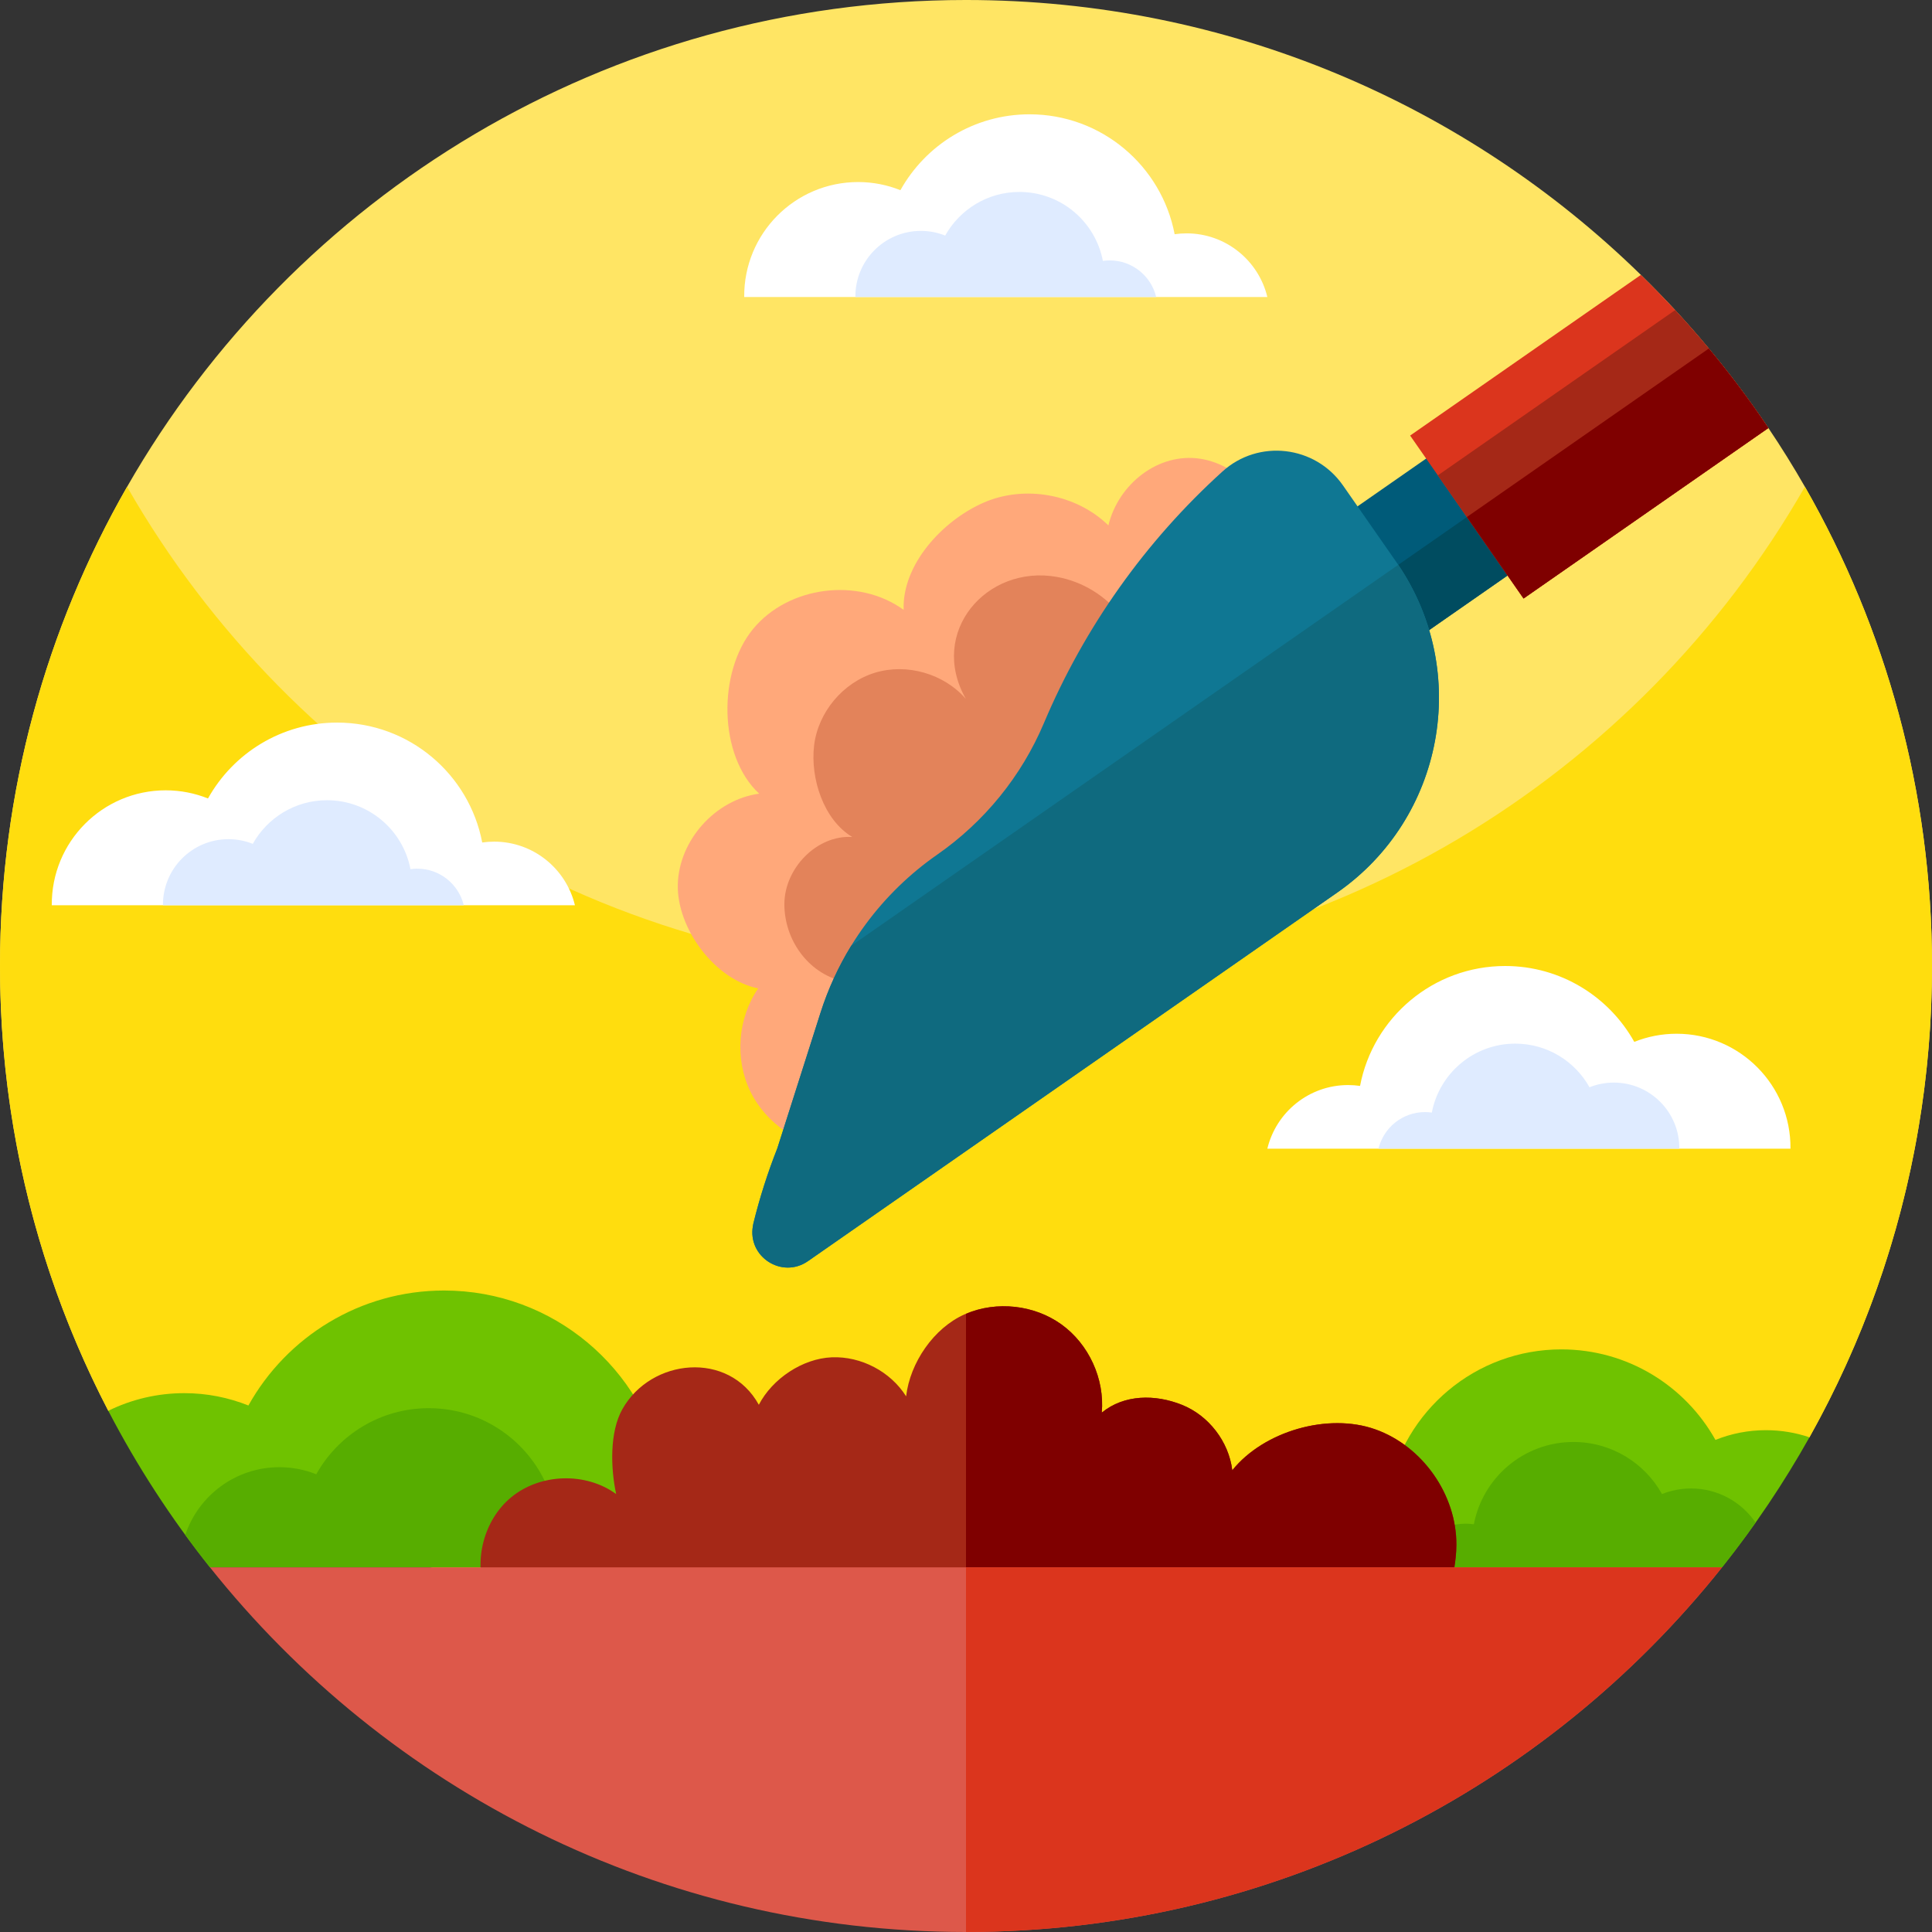 <svg id="Capa_1" enable-background="new 0 0 512 512" height="512" viewBox="0 0 512 512" width="512" xmlns="http://www.w3.org/2000/svg"><rect x="0" y="0" width="512" height="512" fill="#333333" stroke="none"/><g><path d="m512 256c0 14.59-1.22 28.9-3.57 42.82-4.95 29.36-14.89 57.03-28.92 82.09-137.68 80.74-308.56 79.41-444.96-3.48l-5.85-3.56v.01c-12.04-23.17-20.64-48.42-25.13-75.06-2.35-13.92-3.57-28.23-3.57-42.82 0-46.22 12.25-89.57 33.68-127 44.12-77.07 127.16-129 222.32-129 69.59 0 132.71 27.77 178.85 72.85 1.8 1.76 3.57 3.54 5.31 5.35 1.28 1.31 2.53 2.64 3.77 3.98 3.07 3.31 6.05 6.71 8.93 10.18 4.04 4.84 7.89 9.83 11.55 14.97 1.44 2.01 2.85 4.04 4.23 6.1 3.41 5.06 6.64 10.26 9.68 15.57 21.43 37.43 33.68 80.78 33.68 127z" fill="#ffe564"/><path d="m512 256c0 45.36-11.8 87.96-32.48 124.9-137.68 80.75-308.57 79.42-444.97-3.47l-5.85-3.56c-18.34-35.28-28.7-75.37-28.7-117.87 0-46.22 12.25-89.57 33.68-127 44.12 77.07 127.16 129 222.32 129s178.2-51.93 222.32-129c21.43 37.43 33.68 80.78 33.68 127z" fill="#ffdd0e"/><g><g><path d="m213.18 415.36h-157.54c-10.25-12.88-19.29-26.76-26.94-41.49 6.08-2.99 12.92-4.67 20.15-4.67 6 0 11.73 1.17 16.98 3.27 10.14-18.17 29.56-30.47 51.85-30.47 28.94 0 53.04 20.73 58.27 48.15 1.57-.22 3.16-.34 4.78-.34 15.74 0 28.93 10.89 32.45 25.55z" fill="#6fc200"/><path d="m168.54 415.36h-112.9c-2.24-2.81-4.42-5.67-6.54-8.58 3.48-10.44 13.34-17.96 24.95-17.96 3.45 0 6.74.67 9.76 1.88 5.84-10.45 17-17.52 29.82-17.52 16.64 0 30.5 11.92 33.51 27.69.89-.13 1.81-.2 2.74-.2 9.05 0 16.64 6.26 18.66 14.69z" fill="#57ad00"/></g><g><path d="m479.52 380.9c-6.8 12.13-14.55 23.65-23.16 34.46h-117.78c2.78-11.54 13.16-20.12 25.55-20.12 1.28 0 2.54.1 3.77.27 4.12-21.59 23.09-37.91 45.88-37.91 17.56 0 32.84 9.68 40.83 23.99 4.13-1.66 8.64-2.58 13.37-2.58 4.03 0 7.92.66 11.54 1.89z" fill="#6fc200"/><path d="m465.25 403.51c-2.85 4.04-5.82 7.99-8.89 11.85h-82.63c1.6-6.64 7.57-11.57 14.69-11.57.74 0 1.46.06 2.17.16 2.37-12.42 13.28-21.81 26.38-21.81 10.1 0 18.89 5.57 23.48 13.8 2.38-.95 4.97-1.48 7.69-1.48 7.12 0 13.39 3.59 17.11 9.05z" fill="#57ad00"/></g><g><path d="m337.313 145.68-4.091 5.606-103.285 141.582-8.464 11.602c-9.528-.636-18.502-6.697-22.651-15.29-4.152-8.596-3.316-19.394 2.112-27.25-11.473-2.247-21.646-15.943-21.307-27.625.343-11.685 9.979-22.404 21.559-23.978-10.836-10.044-11.01-32.231-1.619-43.639 9.392-11.414 27.965-13.768 39.909-5.068-.438-11.923 10.165-23.529 21.074-28.363 10.906-4.832 24.646-2.361 33.186 5.973 2.645-10.968 13.245-19.382 24.392-17.649 11.147 1.734 19.995 12.845 19.185 24.099z" fill="#ffa87a"/><path d="m333.222 151.287-103.285 141.581c-4.158-2.108-7.668-5.517-9.695-9.724-3.572-7.405-2.361-16.869 2.966-23.133-9.166-2.212-15.377-11.042-15.34-20.47.038-9.429 8.583-18.309 17.992-17.731-7.589-4.529-11.171-15.524-10.11-24.3 1.064-8.778 7.651-16.638 16.102-19.225 8.455-2.589 18.308.244 24.102 6.925-10.01-17.667 5.462-35.619 24.104-32.328 6.809 1.2 13.109 5.068 17.256 10.604 5.785-11.706 21.409-17.442 33.714-13.08.747.262 1.478.556 2.194.881z" fill="#e3835a"/><path d="m426.6 133.66-64.54 44.94-21.57-30.99 64.53-44.94z" fill="#005b79"/><path d="m426.6 133.66-64.54 44.94-10.78-15.49 64.53-44.94z" fill="#004c60"/><path d="m355.895 128.633 14.155 20.326c.169.242.335.481.5.726 19.233 28.449 12.095 67.169-16.174 86.855l-140.257 97.674c-6.855 4.774-16.059-1.123-14.587-9.345l.107-.595c1.677-6.828 3.805-13.501 6.365-19.975l11.43-35.881c1.994-6.267 4.735-12.226 8.129-17.764 1.207-1.972 2.496-3.885 3.867-5.742 5.224-7.078 11.6-13.311 18.914-18.405 12.53-8.726 22.361-20.805 28.298-34.868 10.703-25.347 26.831-48.134 47.328-66.692 9.554-8.657 24.558-6.893 31.925 3.686z" fill="#0f7793"/><path d="m370.55 149.684c19.233 28.449 12.095 67.169-16.174 86.855l-140.257 97.674c-6.855 4.774-16.059-1.123-14.587-9.345l.107-.595c1.677-6.828 3.805-13.501 6.365-19.975l11.43-35.881c1.994-6.267 4.735-12.226 8.129-17.764z" fill="#0f6a7f"/><path d="m468.64 113.43-64.88 45.18-30.06-43.18 61.15-42.58c12.6 12.3 23.94 25.9 33.79 40.58z" fill="#db351d"/><path d="m468.64 113.43-64.88 45.18-22.72-32.63 62.89-43.8c9.02 9.74 17.29 20.19 24.71 31.25z" fill="#a52817"/><path d="m468.64 113.43-64.88 45.18-15.03-21.59 64.13-44.66c5.62 6.74 10.88 13.77 15.78 21.07z" fill="#7f0000"/></g><path d="m385.96 409.43c-.03 4.38-.95 8.67-2.12 12.9h-255.16c-3.24-8.8-.45-19.58 6.82-25.56 7.7-6.33 19.72-6.7 27.79-.83-1.47-6.81-1.77-16.42 1.64-22.49 7.6-13.52 28.22-15.58 36.17-1.17 3.58-6.9 11.56-12.25 19.32-12.58 7.77-.32 15.57 3.77 19.71 10.34 1.05-8.92 7.31-18.11 15.53-21.74.11-.05.22-.1.34-.14 8.15-3.45 18.06-2.36 25.26 2.8 7.29 5.23 11.52 14.46 10.72 23.4 5.91-4.85 14.17-4.91 21.26-2.06 7.1 2.84 12.4 9.75 13.33 17.34 8.33-10.37 25.37-15.31 37.9-10.85 12.54 4.45 21.57 17.33 21.49 30.64z" fill="#a52817"/><path d="m385.96 409.43c-.03 4.38-.95 8.67-2.12 12.9h-127.84v-74.17c8.15-3.45 18.06-2.36 25.26 2.8 7.29 5.23 11.52 14.46 10.72 23.4 5.91-4.85 14.17-4.91 21.26-2.06 7.1 2.84 12.4 9.75 13.33 17.34 8.33-10.37 25.37-15.31 37.9-10.85 12.54 4.45 21.57 17.33 21.49 30.64z" fill="#7f0000"/><path d="m456.36 415.36c-46.9 58.89-119.23 96.64-200.36 96.64s-153.46-37.75-200.36-96.64z" fill="#dd584a"/><path d="m456.36 415.36c-46.9 58.89-119.23 96.64-200.36 96.64v-96.64z" fill="#db351d"/></g><g><path d="m13.732 239.906c-.002-.002-.003-.003-.006-.006-.145-16.795 13.426-30.456 30.188-30.456 3.961 0 7.74.771 11.206 2.158 6.694-11.993 19.504-20.108 34.214-20.108 19.103 0 35.003 13.681 38.459 31.777 1.03-.148 2.082-.228 3.153-.228 10.387 0 19.089 7.19 21.415 16.863z" fill="#fff"/><path d="m43.188 239.906c-.001-.001-.002-.002-.003-.003-.083-9.658 7.72-17.513 17.359-17.513 2.278 0 4.451.443 6.444 1.241 3.85-6.896 11.215-11.563 19.674-11.563 10.985 0 20.128 7.867 22.115 18.273.592-.085 1.197-.131 1.813-.131 5.972 0 10.976 4.134 12.314 9.697h-79.716z" fill="#dfebff"/></g><g><path d="m197.23 78.706c-.002-.002-.003-.003-.006-.006-.145-16.795 13.426-30.456 30.188-30.456 3.961 0 7.74.771 11.206 2.158 6.695-11.993 19.504-20.108 34.214-20.108 19.103 0 35.003 13.681 38.459 31.777 1.03-.148 2.082-.228 3.153-.228 10.386 0 19.089 7.19 21.415 16.863z" fill="#fff"/><path d="m226.685 78.706c-.001-.001-.002-.002-.003-.003-.083-9.658 7.72-17.513 17.359-17.513 2.278 0 4.451.443 6.444 1.241 3.85-6.896 11.215-11.563 19.674-11.563 10.985 0 20.128 7.867 22.115 18.273.592-.085 1.197-.131 1.813-.131 5.972 0 10.976 4.134 12.314 9.697h-79.716z" fill="#dfebff"/></g><g><path d="m474.49 304.412c.002-.002.003-.003.006-.005.145-16.795-13.426-30.456-30.188-30.456-3.961 0-7.74.771-11.206 2.158-6.695-11.994-19.505-20.109-34.215-20.109-19.103 0-35.004 13.681-38.459 31.777-1.03-.148-2.082-.228-3.153-.228-10.386 0-19.089 7.19-21.415 16.863z" fill="#fff"/><path d="m445.034 304.412c.001-.001.002-.002.003-.003.083-9.658-7.72-17.513-17.359-17.513-2.278 0-4.451.443-6.444 1.241-3.85-6.896-11.215-11.563-19.674-11.563-10.985 0-20.128 7.867-22.115 18.273-.592-.085-1.197-.131-1.813-.131-5.973 0-10.976 4.134-12.314 9.696z" fill="#dfebff"/></g></g></svg>